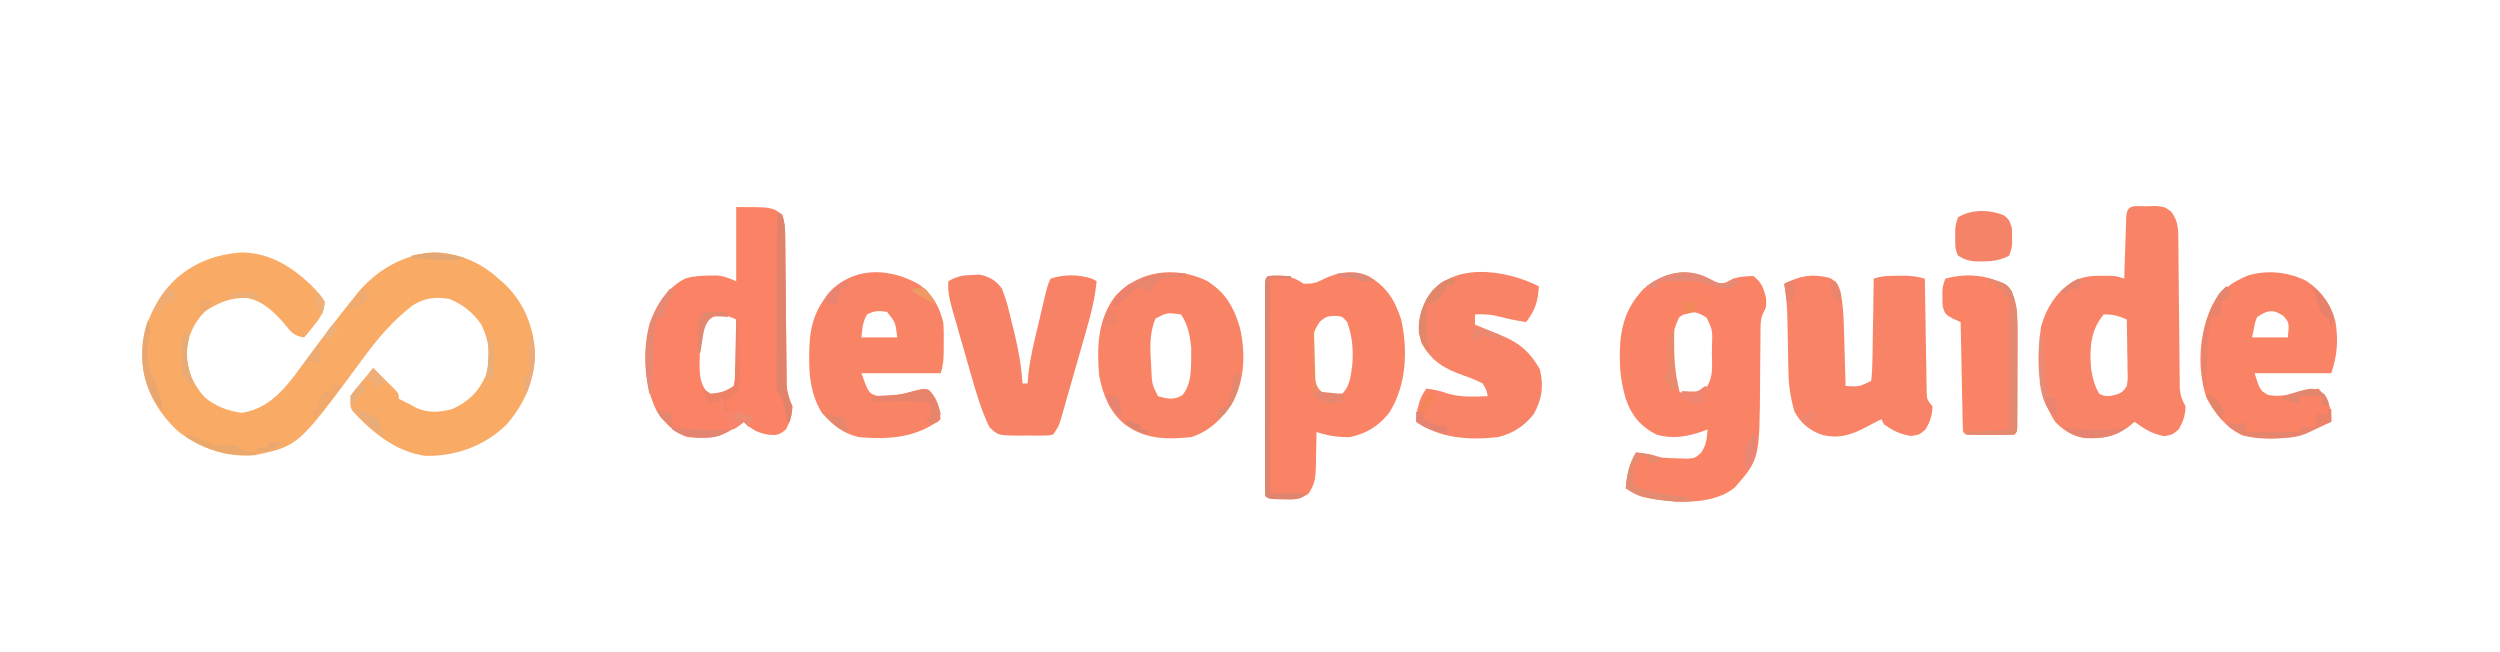 <?xml version="1.0" encoding="UTF-8"?>
<svg version="1.1" xmlns="http://www.w3.org/2000/svg" width="978" height="255">
<path d="M0 0 C10.768 0.225 19.001 5.345 26.691 12.531 C30.85 16.871 30.85 16.871 32.25 19.25 C32.13 23.472 30.311 25.867 27.688 29.062 C27.047 29.853 26.406 30.643 25.746 31.457 C25.252 32.049 24.759 32.64 24.25 33.25 C20.572 32.699 19.302 31.465 17.062 28.562 C12.951 23.698 8.371 19.087 1.922 17.777 C-4.362 17.532 -9.152 19.618 -14.438 22.938 C-18.842 27.342 -21.351 32.849 -21.844 39.113 C-21.548 45.861 -19.214 51.883 -14.551 56.777 C-10.242 60.301 -5.656 61.982 -0.188 62.75 C12.446 60.912 18.982 50.064 26.125 40.5 C27.145 39.123 28.165 37.745 29.184 36.367 C32.121 32.402 35.135 28.502 38.188 24.625 C38.624 24.07 39.06 23.514 39.509 22.942 C40.749 21.372 41.999 19.811 43.25 18.25 C44.478 16.697 44.478 16.697 45.73 15.113 C53.431 6.362 63.196 0.969 74.75 -0.062 C84.357 0.101 93.239 3.827 100.25 10.25 C100.865 10.775 101.48 11.299 102.113 11.84 C109.505 18.567 113.555 27.734 114.469 37.617 C114.892 48.942 110.75 59.019 103.281 67.48 C94.769 75.7 83.607 79.769 71.805 79.59 C60.117 78.035 50.872 70.401 43.148 62.023 C42.25 60.25 42.25 60.25 42.348 57.871 C43.466 54.624 45.108 52.562 47.312 49.938 C48.046 49.054 48.779 48.171 49.535 47.262 C50.101 46.598 50.667 45.934 51.25 45.25 C52.917 46.917 54.583 48.583 56.25 50.25 C57.178 51.137 58.106 52.024 59.062 52.938 C61.25 55.25 61.25 55.25 61.25 57.25 C62.573 57.938 63.91 58.597 65.25 59.25 C66.281 59.807 67.312 60.364 68.375 60.938 C73.077 62.886 77.396 62.575 82.25 61.25 C88.64 58.265 92.401 54.66 95.25 48.25 C97.313 41.248 96.808 34.879 93.59 28.328 C90.614 23.712 86.295 20.369 81.25 18.25 C75.764 17.265 71.354 17.734 66.625 20.75 C58.779 26.809 52.729 33.944 46.938 41.938 C21.987 75.713 21.987 75.713 5.25 79.25 C-5.723 80.38 -16.043 76.86 -24.75 70.25 C-32.452 63.318 -38.213 53.874 -38.953 43.367 C-39.145 30.076 -35.971 21.097 -26.902 11.242 C-19.299 4.029 -10.318 0.688 0 0 Z " fill="#F9AA65" transform="translate(94.75,98.75)"/>
<path d="M0 0 C0.728 0.367 1.457 0.735 2.207 1.113 C4.204 2.127 4.204 2.127 6.688 1.188 C7.894 0.538 7.894 0.538 9.125 -0.125 C11.971 -0.928 14.089 -1.077 17.125 -1.125 C20.32 1.497 21.018 3.439 22 7.438 C22.125 10.875 22.125 10.875 21.15 12.809 C19.974 15.18 19.868 16.729 19.854 19.361 C19.844 20.243 19.833 21.125 19.823 22.034 C19.821 22.982 19.819 23.93 19.816 24.906 C19.791 26.935 19.766 28.964 19.74 30.992 C19.712 34.173 19.688 37.355 19.669 40.536 C19.456 70.43 19.456 70.43 9.914 81.422 C4.069 86.563 -5.772 87.461 -13.445 87.172 C-27.507 85.454 -27.507 85.454 -32.875 81.875 C-32.408 76.461 -31.632 72.67 -28.875 67.875 C-25.406 68.333 -22.201 68.766 -18.875 69.875 C-16.733 70.045 -14.585 70.141 -12.438 70.188 C-10.738 70.244 -10.738 70.244 -9.004 70.301 C-5.806 70.126 -5.806 70.126 -3.512 68.09 C-1.313 65.115 -1.155 62.51 -0.875 58.875 C-1.784 59.217 -1.784 59.217 -2.711 59.566 C-8.986 61.719 -14.397 62.759 -20.875 60.875 C-27.058 57.783 -30.668 53.365 -32.875 46.875 C-34.491 41.297 -35.234 36.297 -35.188 30.5 C-35.182 29.758 -35.176 29.015 -35.17 28.25 C-34.958 18.591 -32.672 10.972 -25.875 3.875 C-18.223 -2.656 -9.237 -4.603 0 0 Z M-11.875 14.875 C-16.163 23 -15.41 32.327 -13.508 40.992 C-12.959 43.088 -12.959 43.088 -10.875 44.875 C-7.41 45.337 -5.38 45.117 -2.219 43.602 C1.568 39.196 0.889 34.49 0.812 28.875 C0.84 27.782 0.868 26.689 0.896 25.562 C1.065 20.04 1.065 20.04 -1.189 15.234 C-5.207 12.455 -7.871 12.247 -11.875 14.875 Z " fill="#FA8265" transform="translate(668.875,109.125)"/>
<path d="M0 0 C1.244 -0.037 2.488 -0.075 3.77 -0.113 C7.188 0.312 7.188 0.312 9.574 2.145 C12.394 5.934 12.324 9.152 12.361 13.74 C12.368 14.387 12.374 15.035 12.381 15.702 C12.395 17.107 12.407 18.511 12.417 19.916 C12.434 22.139 12.457 24.362 12.482 26.586 C12.553 32.907 12.613 39.229 12.664 45.55 C12.696 49.418 12.737 53.286 12.785 57.154 C12.801 58.627 12.813 60.1 12.821 61.573 C12.834 63.634 12.858 65.695 12.885 67.756 C12.895 68.928 12.905 70.1 12.916 71.308 C13.181 74.243 13.798 75.78 15.188 78.312 C15.035 81.902 14.333 84.055 12.562 87.188 C10.188 89.312 10.188 89.312 6.938 89.938 C2.164 89.142 -0.947 87.124 -4.812 84.312 C-5.534 84.931 -6.256 85.55 -7 86.188 C-12.354 90.233 -17.141 90.888 -23.738 90.742 C-28.843 90.029 -32.254 88.002 -35.812 84.312 C-43.107 73.345 -43.19 59.837 -41.352 47.125 C-39.493 40.13 -35.615 34.033 -29.625 29.875 C-25.476 27.57 -22.497 27.176 -17.812 27.188 C-16.761 27.185 -15.709 27.182 -14.625 27.18 C-11.812 27.312 -11.812 27.312 -8.812 28.312 C-8.775 27.093 -8.775 27.093 -8.737 25.85 C-8.621 22.191 -8.498 18.533 -8.375 14.875 C-8.336 13.596 -8.296 12.316 -8.256 10.998 C-8.193 9.176 -8.193 9.176 -8.129 7.316 C-8.092 6.19 -8.056 5.065 -8.018 3.905 C-7.618 -1.138 -4.438 0.087 0 0 Z M-16.812 42.312 C-22.035 48.43 -22.404 55.531 -21.812 63.312 C-21.244 66.917 -20.476 70.218 -18.562 73.375 C-15.748 74.883 -13.792 74.181 -10.812 73.312 C-9.038 72.19 -9.038 72.19 -7.812 70.312 C-7.398 67.505 -7.398 67.505 -7.52 64.332 C-7.529 63.169 -7.539 62.005 -7.549 60.807 C-7.574 59.592 -7.599 58.377 -7.625 57.125 C-7.639 55.898 -7.652 54.672 -7.666 53.408 C-7.701 50.376 -7.751 47.344 -7.812 44.312 C-11.183 42.814 -13.017 42.312 -16.812 42.312 Z " fill="#F98366" transform="translate(839.812,80.688)"/>
<path d="M0 0 C14 0 14 0 18 3 C19.114 6.342 19.145 8.889 19.174 12.412 C19.18 13.058 19.187 13.703 19.194 14.369 C19.208 15.77 19.22 17.171 19.23 18.572 C19.246 20.792 19.269 23.012 19.295 25.231 C19.365 31.541 19.426 37.852 19.477 44.162 C19.509 48.024 19.55 51.885 19.597 55.746 C19.613 57.216 19.625 58.685 19.634 60.155 C19.646 62.213 19.67 64.271 19.697 66.33 C19.707 67.5 19.718 68.67 19.728 69.875 C19.999 72.992 20.778 75.15 22 78 C21.852 81.551 21.117 83.771 19.5 86.938 C16.663 89.278 16.08 89.308 12.562 89.062 C8.466 88.373 5.976 86.976 3 84 C2.457 84.349 1.915 84.699 1.355 85.059 C0.64 85.514 -0.075 85.969 -0.812 86.438 C-1.52 86.89 -2.228 87.342 -2.957 87.809 C-8.016 90.759 -13.318 90.433 -19 90 C-24.512 88.232 -27.761 84.648 -31 80 C-36.094 69.987 -36.777 56.436 -33.875 45.562 C-31.183 38.067 -27.144 31.728 -20 28 C-16.829 26.997 -13.88 26.836 -10.562 26.812 C-9.172 26.791 -9.172 26.791 -7.754 26.77 C-5 27 -5 27 0 29 C0 19.43 0 9.86 0 0 Z M-11.188 43.812 C-14.818 48.195 -14.218 52.97 -14.25 58.375 C-14.271 59.226 -14.291 60.077 -14.312 60.953 C-14.343 65.79 -14.186 69.089 -11 73 C-9.213 74.176 -9.213 74.176 -7 74 C-3.221 72.444 -3.221 72.444 0 70 C0.087 68.073 0.107 66.143 0.098 64.215 C0.094 63.045 0.091 61.875 0.088 60.67 C0.08 59.438 0.071 58.207 0.062 56.938 C0.058 55.702 0.053 54.466 0.049 53.193 C0.037 50.129 0.021 47.064 0 44 C-5.742 41.393 -5.742 41.393 -11.188 43.812 Z " fill="#FB8264" transform="translate(288,81)"/>
<path d="M0 0 C7.203 4.223 10.512 9.509 12.965 17.402 C15.509 29.513 14.908 42.725 8.258 53.414 C4.159 58.705 -0.711 61.685 -7.27 63.047 C-11.851 63.125 -15.93 62.493 -20.27 61.047 C-20.276 61.962 -20.276 61.962 -20.282 62.895 C-20.315 65.676 -20.386 68.454 -20.457 71.234 C-20.463 72.194 -20.469 73.154 -20.475 74.143 C-20.617 78.721 -20.789 81.336 -23.398 85.199 C-26.899 87.452 -28.89 87.599 -33.02 87.422 C-34.169 87.388 -35.319 87.355 -36.504 87.32 C-39.27 87.047 -39.27 87.047 -40.27 86.047 C-40.37 83.405 -40.406 80.789 -40.399 78.146 C-40.401 77.319 -40.402 76.491 -40.404 75.639 C-40.409 72.889 -40.406 70.14 -40.402 67.391 C-40.403 65.489 -40.404 63.587 -40.405 61.685 C-40.407 57.693 -40.405 53.702 -40.4 49.71 C-40.394 44.582 -40.397 39.454 -40.403 34.325 C-40.407 30.396 -40.406 26.467 -40.403 22.538 C-40.403 20.647 -40.404 18.755 -40.406 16.864 C-40.408 14.225 -40.405 11.586 -40.399 8.947 C-40.401 8.158 -40.403 7.368 -40.405 6.554 C-40.384 1.161 -40.384 1.161 -39.27 0.047 C-33.67 -0.555 -29.984 -0.186 -25.27 3.047 C-21.351 3.047 -20.397 2.775 -17.145 1.047 C-11.457 -1.559 -5.913 -2.483 0 0 Z M-18.934 17.883 C-22.351 22.512 -21.967 26.504 -21.832 32.109 C-21.843 33.103 -21.854 34.096 -21.865 35.119 C-21.86 40.764 -21.86 40.764 -19.426 45.703 C-16.497 47.529 -14.657 47.551 -11.27 47.047 C-7.287 43.896 -6.929 39.855 -6.27 35.047 C-5.819 29.002 -6.135 23.739 -8.27 18.047 C-10.139 15.784 -10.139 15.784 -13.082 15.609 C-16.362 15.816 -16.362 15.816 -18.934 17.883 Z " fill="#FA8265" transform="translate(535.27,107.953)"/>
<path d="M0 0 C2.588 1.522 3.181 2.418 4.125 5.25 C5.005 9.725 5.31 14.061 5.441 18.617 C5.462 19.297 5.483 19.976 5.504 20.677 C5.569 22.826 5.628 24.975 5.688 27.125 C5.731 28.591 5.774 30.057 5.818 31.523 C5.925 35.099 6.026 38.674 6.125 42.25 C11.447 42.546 11.447 42.546 16.125 40.25 C16.463 37.206 16.614 34.355 16.637 31.305 C16.655 30.42 16.673 29.535 16.691 28.623 C16.745 25.79 16.779 22.958 16.812 20.125 C16.846 18.207 16.88 16.289 16.916 14.371 C17.001 9.664 17.068 4.957 17.125 0.25 C20.47 -0.865 23.043 -0.883 26.562 -0.875 C27.696 -0.878 28.829 -0.88 29.996 -0.883 C32.603 -0.772 34.638 -0.428 37.125 0.25 C37.137 1.123 37.137 1.123 37.15 2.014 C37.235 8.065 37.335 14.115 37.442 20.166 C37.481 22.425 37.516 24.684 37.547 26.943 C37.592 30.188 37.65 33.432 37.711 36.676 C37.722 37.688 37.734 38.701 37.746 39.744 C37.766 40.685 37.786 41.626 37.806 42.595 C37.819 43.423 37.833 44.252 37.847 45.105 C38.002 47.546 38.002 47.546 40.125 50.25 C39.97 53.818 39.26 56.011 37.5 59.125 C35.125 61.25 35.125 61.25 31.812 61.812 C27.28 61.121 24.902 59.818 21.125 57.25 C20.795 56.59 20.465 55.93 20.125 55.25 C18.141 56.231 16.173 57.224 14.23 58.285 C8.275 61.475 3.282 63.059 -3.438 61.25 C-8.196 59.456 -11.451 56.741 -13.875 52.25 C-15.471 46.743 -16.185 41.774 -16.254 36.059 C-16.271 35.31 -16.288 34.561 -16.305 33.789 C-16.358 31.422 -16.399 29.055 -16.438 26.688 C-16.482 24.317 -16.529 21.946 -16.58 19.575 C-16.612 18.108 -16.639 16.641 -16.661 15.174 C-16.749 10.774 -17.174 6.584 -17.875 2.25 C-11.655 -0.86 -6.922 -1.806 0 0 Z " fill="#F88366" transform="translate(715.875,108.75)"/>
<path d="M0 0 C7.387 4.383 10.793 10.205 13.219 18.316 C15.599 28.185 15.18 39.502 10.094 48.441 C6.183 54.227 0.986 59.254 -5.781 61.316 C-15.265 62.284 -23.856 62.245 -31.781 56.316 C-37.776 51.416 -40.287 44.771 -41.781 37.316 C-42.753 26.19 -42.407 14.986 -35.23 5.848 C-26.012 -3.892 -12.036 -5.608 0 0 Z M-19.719 14.879 C-22.245 20.675 -21.864 26.836 -21.469 33.004 C-21.433 33.75 -21.398 34.495 -21.361 35.264 C-21.108 40.629 -21.108 40.629 -18.781 45.316 C-15.077 46.345 -12.873 46.891 -9.406 45.066 C-5.108 40.438 -5.883 32.273 -5.781 26.316 C-6.291 21.359 -7.002 17.486 -9.781 13.316 C-15.162 12.572 -15.162 12.572 -19.719 14.879 Z " fill="#F98365" transform="translate(471.781,109.684)"/>
<path d="M0 0 C5.39 3.773 7.84 8.463 9.539 14.777 C9.788 17.68 9.774 20.554 9.727 23.465 C9.726 24.223 9.725 24.982 9.725 25.764 C9.699 29.016 9.574 31.673 8.539 34.777 C-1.691 34.777 -11.921 34.777 -22.461 34.777 C-19.616 42.768 -19.616 42.768 -15.336 43.902 C-9.818 43.724 -4.573 42.725 0.707 41.117 C2.539 40.777 2.539 40.777 4.664 42.215 C7.182 45.657 7.705 48.607 8.539 52.777 C-1.002 60.059 -11.834 60.822 -23.461 59.777 C-29.782 58.366 -33.722 55.038 -37.953 50.266 C-42.15 43.339 -42.99 36.31 -42.898 28.34 C-42.89 27.414 -42.882 26.488 -42.873 25.534 C-42.63 15.722 -40.305 8.657 -33.426 1.473 C-23.573 -7.029 -10.877 -6.098 0 0 Z M-20.273 11.84 C-22.018 14.687 -22.151 17.496 -22.461 20.777 C-17.841 20.777 -13.221 20.777 -8.461 20.777 C-9.149 14.886 -9.149 14.886 -12.461 10.777 C-15.584 10.322 -17.518 10.225 -20.273 11.84 Z " fill="#F98365" transform="translate(359.461,111.223)"/>
<path d="M0 0 C6.036 3.707 9.922 9.101 11.828 15.891 C13.098 23.266 12.622 29.294 10.258 36.387 C0.358 36.387 -9.542 36.387 -19.742 36.387 C-17.626 43.109 -17.626 43.109 -14.465 44.875 C-11.111 45.505 -8.535 45.177 -5.18 44.574 C-4.065 44.382 -2.95 44.19 -1.801 43.992 C0.578 43.521 2.916 43.011 5.258 42.387 C9.154 47.163 10.393 49.191 10.258 55.387 C8.532 56.206 6.802 57.017 5.07 57.824 C3.626 58.503 3.626 58.503 2.152 59.195 C-5.664 62.412 -16.092 62.731 -24.32 60.773 C-30.905 57.831 -35.289 52.1 -38.617 45.887 C-42.335 34.203 -41.511 21.039 -36.43 10.012 C-33.103 3.84 -28.709 0.823 -22.328 -1.848 C-14.802 -4.076 -7.087 -3.247 0 0 Z M-18.742 14.387 C-19.532 16.341 -19.532 16.341 -19.93 18.512 C-20.198 19.79 -20.466 21.069 -20.742 22.387 C-16.122 22.387 -11.502 22.387 -6.742 22.387 C-6.163 16.716 -6.163 16.716 -8.43 14.012 C-12.431 11.2 -14.783 11.747 -18.742 14.387 Z " fill="#FA8265" transform="translate(901.742,109.613)"/>
<path d="M0 0 C-0.413 5.993 -1.319 9.25 -5 14 C-8.399 13.49 -11.686 12.836 -15 11.938 C-18.397 11.055 -21.476 10.824 -25 11 C-25 12.32 -25 13.64 -25 15 C-24.486 15.206 -23.972 15.411 -23.443 15.623 C-21.078 16.583 -18.727 17.572 -16.375 18.562 C-15.163 19.047 -15.163 19.047 -13.926 19.541 C-7.246 22.392 -3.191 26.115 0.375 32.438 C1.992 39.068 1.267 44.03 -2 50 C-5.781 54.782 -10.126 57.538 -16 59 C-27.097 60.253 -38.599 59.58 -48 53 C-47.56 47.804 -47.117 44.337 -44 40 C-40.95 40.436 -38.24 40.903 -35.375 42.062 C-30.286 43.476 -25.249 43.153 -20 43 C-20.472 40.542 -20.472 40.542 -22 38 C-24.486 36.75 -26.701 35.811 -29.312 34.938 C-36.853 32.326 -42.061 29.315 -46 22 C-47.575 15.596 -46.814 10.948 -44 5 C-34.762 -9.836 -13.559 -6.78 0 0 Z " fill="#F88366" transform="translate(602,112)"/>
<path d="M0 0 C0.915 -0.04 1.83 -0.08 2.773 -0.121 C6.821 0.672 9.251 2.132 11.625 5.438 C13.344 9.732 14.392 14.126 15.438 18.625 C15.736 19.806 16.034 20.988 16.342 22.205 C17.993 28.934 19.191 35.519 19.625 42.438 C20.285 42.438 20.945 42.438 21.625 42.438 C21.764 40.688 21.764 40.688 21.906 38.902 C22.617 32.51 24.147 26.297 25.636 20.051 C26.129 17.981 26.614 15.91 27.098 13.838 C29.476 3.735 29.476 3.735 30.625 1.438 C35.858 -0.307 41.505 -0.241 46.75 1.438 C47.678 1.933 47.678 1.933 48.625 2.438 C47.998 9.157 46.404 15.357 44.535 21.832 C44.078 23.436 44.078 23.436 43.612 25.072 C42.97 27.319 42.326 29.566 41.678 31.811 C40.686 35.254 39.707 38.7 38.729 42.146 C38.102 44.334 37.475 46.52 36.848 48.707 C36.408 50.254 36.408 50.254 35.96 51.832 C35.684 52.787 35.407 53.742 35.121 54.726 C34.88 55.566 34.639 56.405 34.39 57.27 C33.625 59.438 33.625 59.438 31.625 62.438 C29.641 62.826 29.641 62.826 27.23 62.836 C26.357 62.84 25.484 62.844 24.584 62.848 C23.669 62.836 22.755 62.824 21.812 62.812 C20.458 62.83 20.458 62.83 19.076 62.848 C10.014 62.808 10.014 62.808 6.625 59.438 C3.572 53.047 1.54 46.245 -0.391 39.449 C-0.651 38.543 -0.912 37.637 -1.181 36.703 C-1.724 34.807 -2.265 32.911 -2.804 31.013 C-3.629 28.112 -4.466 25.215 -5.305 22.318 C-5.834 20.466 -6.363 18.614 -6.891 16.762 C-7.141 15.9 -7.39 15.039 -7.648 14.151 C-8.771 10.16 -9.715 6.63 -9.375 2.438 C-6.185 0.573 -3.682 0.088 0 0 Z " fill="#F88266" transform="translate(380.375,107.562)"/>
<path d="M0 0 C3.436 2.512 4.243 5.984 5 10 C5.271 13.718 5.257 17.422 5.23 21.148 C5.23 22.728 5.23 22.728 5.229 24.34 C5.226 26.553 5.218 28.767 5.206 30.981 C5.187 34.385 5.185 37.788 5.186 41.191 C5.181 43.344 5.175 45.496 5.168 47.648 C5.167 48.671 5.166 49.694 5.165 50.748 C5.158 51.686 5.152 52.625 5.145 53.591 C5.14 54.835 5.14 54.835 5.134 56.105 C5 58 5 58 4 59 C2.597 59.099 1.188 59.131 -0.219 59.133 C-1.493 59.135 -1.493 59.135 -2.793 59.137 C-4.133 59.131 -4.133 59.131 -5.5 59.125 C-6.393 59.129 -7.287 59.133 -8.207 59.137 C-9.057 59.135 -9.906 59.134 -10.781 59.133 C-11.566 59.132 -12.35 59.131 -13.158 59.129 C-15 59 -15 59 -16 58 C-16.122 56.65 -16.178 55.294 -16.205 53.939 C-16.235 52.648 -16.235 52.648 -16.266 51.331 C-16.282 50.395 -16.299 49.46 -16.316 48.496 C-16.337 47.543 -16.358 46.59 -16.379 45.608 C-16.445 42.551 -16.504 39.494 -16.562 36.438 C-16.606 34.37 -16.649 32.303 -16.693 30.236 C-16.801 25.158 -16.902 20.079 -17 15 C-18.454 14.35 -18.454 14.35 -19.938 13.688 C-23 12 -23 12 -24 9 C-24.133 7.062 -24.133 7.062 -24.125 5 C-24.128 4.319 -24.13 3.639 -24.133 2.938 C-24 1 -24 1 -23 -2 C-14.939 -4.15 -7.481 -3.544 0 0 Z " fill="#FA8265" transform="translate(784,111)"/>
<path d="M0 0 C1.938 1.688 1.938 1.688 2.938 4.688 C3.07 6.625 3.07 6.625 3.062 8.688 C3.066 9.708 3.066 9.708 3.07 10.75 C2.938 12.688 2.938 12.688 1.938 15.688 C-1.612 17.566 -4.645 17.96 -8.625 17.938 C-9.554 17.943 -10.484 17.948 -11.441 17.953 C-14.153 17.678 -15.782 17.156 -18.062 15.688 C-19.299 13.214 -19.196 11.508 -19.188 8.75 C-19.19 7.875 -19.193 6.999 -19.195 6.098 C-19.062 3.688 -19.062 3.688 -18.062 0.688 C-12.795 -2.541 -5.537 -2.373 0 0 Z " fill="#F58368" transform="translate(784.062,84.312)"/>
<path d="M0 0 C1.236 0.017 1.236 0.017 2.496 0.035 C3.322 0.044 4.149 0.053 5 0.062 C5.638 0.074 6.276 0.086 6.934 0.098 C6.934 0.428 6.934 0.758 6.934 1.098 C4.294 1.098 1.654 1.098 -1.066 1.098 C-1.066 28.818 -1.066 56.538 -1.066 85.098 C3.554 85.098 8.174 85.098 12.934 85.098 C10.934 87.098 10.934 87.098 7.93 87.328 C6.755 87.314 5.581 87.3 4.371 87.285 C3.194 87.279 2.017 87.272 0.805 87.266 C-2.066 87.098 -2.066 87.098 -3.066 86.098 C-3.167 83.456 -3.203 80.84 -3.196 78.197 C-3.198 77.37 -3.199 76.542 -3.201 75.689 C-3.206 72.94 -3.203 70.191 -3.199 67.441 C-3.2 65.54 -3.201 63.638 -3.202 61.736 C-3.204 57.744 -3.201 53.753 -3.197 49.761 C-3.191 44.633 -3.194 39.504 -3.2 34.376 C-3.204 30.447 -3.203 26.518 -3.2 22.589 C-3.2 20.698 -3.2 18.806 -3.203 16.914 C-3.205 14.276 -3.201 11.637 -3.196 8.998 C-3.198 8.208 -3.2 7.419 -3.202 6.605 C-3.176 0.15 -3.176 0.15 0 0 Z " fill="#DF846E" transform="translate(498.066,107.902)"/>
<path d="M0 0 C0.99 0.495 0.99 0.495 2 1 C3.114 4.342 3.145 6.889 3.174 10.412 C3.184 11.38 3.184 11.38 3.194 12.369 C3.208 13.77 3.22 15.171 3.23 16.572 C3.246 18.792 3.269 21.012 3.295 23.231 C3.365 29.541 3.426 35.852 3.477 42.162 C3.509 46.024 3.55 49.885 3.597 53.746 C3.613 55.216 3.625 56.685 3.634 58.155 C3.646 60.213 3.67 62.271 3.697 64.33 C3.707 65.5 3.718 66.67 3.728 67.875 C3.999 70.992 4.805 73.141 6 76 C5.625 79.312 5.625 79.312 5 82 C4.67 82 4.34 82 4 82 C3.879 81.385 3.758 80.77 3.633 80.137 C3.465 79.328 3.298 78.52 3.125 77.688 C2.963 76.887 2.8 76.086 2.633 75.262 C2.055 72.747 2.055 72.747 0 70 C-0.241 66.982 -0.241 66.982 -0.227 63.234 C-0.227 62.55 -0.228 61.867 -0.228 61.163 C-0.227 58.907 -0.211 56.651 -0.195 54.395 C-0.192 52.829 -0.189 51.264 -0.187 49.699 C-0.179 45.581 -0.159 41.463 -0.137 37.345 C-0.117 33.142 -0.108 28.939 -0.098 24.736 C-0.076 16.491 -0.042 8.245 0 0 Z " fill="#E1836B" transform="translate(304,83)"/>
<path d="M0 0 C6.933 2.003 6.933 2.003 9 5 C11.218 11.08 11.276 16.72 11.23 23.148 C11.23 24.728 11.23 24.728 11.229 26.34 C11.226 28.553 11.218 30.767 11.206 32.981 C11.187 36.385 11.185 39.788 11.186 43.191 C11.181 45.344 11.175 47.496 11.168 49.648 C11.167 50.671 11.166 51.694 11.165 52.748 C11.158 53.686 11.152 54.625 11.145 55.591 C11.14 56.835 11.14 56.835 11.134 58.105 C11 60 11 60 10 61 C8.584 61.087 7.164 61.107 5.746 61.098 C4.892 61.094 4.038 61.091 3.158 61.088 C2.26 61.08 1.363 61.071 0.438 61.062 C-0.464 61.058 -1.366 61.053 -2.295 61.049 C-4.53 61.037 -6.765 61.021 -9 61 C-9 60.67 -9 60.34 -9 60 C-0.585 59.505 -0.585 59.505 8 59 C8 41.84 8 24.68 8 7 C7.34 7 6.68 7 6 7 C6 6.01 6 5.02 6 4 C5.01 4 4.02 4 3 4 C3 3.34 3 2.68 3 2 C2.01 2 1.02 2 0 2 C0 1.34 0 0.68 0 0 Z " fill="#E2896F" transform="translate(778,109)"/>
<path d="M0 0 C0.33 0 0.66 0 1 0 C1.145 4.395 1.234 8.79 1.312 13.188 C1.375 15.056 1.375 15.056 1.439 16.963 C1.561 26.067 1.561 26.067 -0.142 28.898 C-1.531 30.219 -1.531 30.219 -4 32 C-3.955 34.275 -3.955 34.275 -3 36 C-1.35 36 0.3 36 2 36 C2 36.33 2 36.66 2 37 C3.65 37.33 5.3 37.66 7 38 C6.34 39.32 5.68 40.64 5 42 C4.34 41.34 3.68 40.68 3 40 C2.381 40.495 1.762 40.99 1.125 41.5 C-1 43 -1 43 -3 43 C-3 42.01 -3 41.02 -3 40 C-4.32 39.67 -5.64 39.34 -7 39 C-7 36.69 -7 34.38 -7 32 C-8.98 32.495 -8.98 32.495 -11 33 C-11.66 31.02 -12.32 29.04 -13 27 C-11.515 27.99 -11.515 27.99 -10 29 C-6.169 28.681 -4.233 28.155 -1 26 C-0.489 23.29 -0.489 23.29 -0.488 20.117 C-0.453 18.951 -0.417 17.784 -0.381 16.582 C-0.347 14.747 -0.347 14.747 -0.312 12.875 C-0.278 11.644 -0.244 10.413 -0.209 9.145 C-0.126 6.096 -0.057 3.049 0 0 Z " fill="#ED8267" transform="translate(288,125)"/>
<path d="M0 0 C2.844 2.55 4.028 5.922 4.812 9.625 C4.482 10.615 4.152 11.605 3.812 12.625 C2.822 12.955 1.833 13.285 0.812 13.625 C0.152 12.635 -0.507 11.645 -1.188 10.625 C-0.527 10.625 0.133 10.625 0.812 10.625 C0.812 8.975 0.812 7.325 0.812 5.625 C-2.112 4.783 -4.695 4.507 -7.734 4.527 C-8.579 4.531 -9.423 4.534 -10.293 4.537 C-11.166 4.545 -12.038 4.554 -12.938 4.562 C-13.826 4.567 -14.714 4.572 -15.629 4.576 C-17.815 4.588 -20.001 4.604 -22.188 4.625 C-22.188 3.965 -22.188 3.305 -22.188 2.625 C-21.246 2.576 -20.305 2.527 -19.336 2.477 C-17.468 2.364 -17.468 2.364 -15.562 2.25 C-14.333 2.18 -13.103 2.111 -11.836 2.039 C-7.855 1.587 -3.888 -0.666 0 0 Z " fill="#E7846B" transform="translate(363.188,152.375)"/>
<path d="M0 0 C0.66 0.33 1.32 0.66 2 1 C1.288 1.804 1.288 1.804 0.562 2.625 C-1.282 5.428 -1.625 7.696 -2 11 C-2.99 11 -3.98 11 -5 11 C-5.831 14.682 -6.181 18.187 -6.316 21.957 C-6.358 23.069 -6.4 24.181 -6.443 25.326 C-6.502 27.052 -6.502 27.052 -6.562 28.812 C-6.606 29.982 -6.649 31.152 -6.693 32.357 C-6.799 35.238 -6.901 38.119 -7 41 C-7.33 41 -7.66 41 -8 41 C-10.491 28.065 -10.171 15.096 -2.812 3.875 C-1.888 2.574 -0.955 1.279 0 0 Z " fill="#E68974" transform="translate(262,113)"/>
<path d="M0 0 C0.66 0.99 1.32 1.98 2 3 C0.02 3.99 0.02 3.99 -2 5 C-2 6.98 -2 8.96 -2 11 C-3.32 11.33 -4.64 11.66 -6 12 C-6.766 15.461 -7.171 18.761 -7.316 22.301 C-7.358 23.277 -7.4 24.254 -7.443 25.26 C-7.483 26.267 -7.522 27.275 -7.562 28.312 C-7.606 29.339 -7.649 30.366 -7.693 31.424 C-7.799 33.949 -7.901 36.474 -8 39 C-8.33 39 -8.66 39 -9 39 C-10.229 25.616 -10.332 14.858 -3 3 C-1.34 1.215 -1.34 1.215 0 0 Z " fill="#E9836B" transform="translate(871,112)"/>
<path d="M0 0 C6.625 0.75 6.625 0.75 10 3 C8.35 3.33 6.7 3.66 5 4 C5 3.34 5 2.68 5 2 C3.68 1.67 2.36 1.34 1 1 C1 1.99 1 2.98 1 4 C0.34 4 -0.32 4 -1 4 C-1 6.97 -1 9.94 -1 13 C3.627 15.167 8.311 15.851 13.312 16.625 C14.148 16.759 14.984 16.893 15.846 17.031 C17.896 17.359 19.948 17.68 22 18 C22 18.33 22 18.66 22 19 C13.429 19.443 3.283 18.855 -4 14 C-3.533 8.586 -2.757 4.795 0 0 Z " fill="#E38A71" transform="translate(640,177)"/>
<path d="M0 0 C0.598 0.186 1.196 0.371 1.812 0.562 C4.164 1.221 4.164 1.221 7 0 C7.33 1.32 7.66 2.64 8 4 C14.93 4 21.86 4 29 4 C29 3.34 29 2.68 29 2 C30.98 2 32.96 2 35 2 C29.962 7.038 21.586 6.367 14.88 6.379 C9.201 6.24 5.634 5.215 1 2 C0.67 1.34 0.34 0.68 0 0 Z " fill="#E6846D" transform="translate(871,165)"/>
<path d="M0 0 C1.769 0.014 1.769 0.014 3.574 0.027 C4.478 0.039 5.381 0.051 6.312 0.062 C6.312 0.393 6.312 0.723 6.312 1.062 C5.614 1.111 4.915 1.16 4.195 1.211 C3.285 1.286 2.375 1.36 1.438 1.438 C0.533 1.507 -0.372 1.577 -1.305 1.648 C-3.867 1.858 -3.867 1.858 -5.688 4.062 C-6.678 5.548 -6.678 5.548 -7.688 7.062 C-8.348 7.062 -9.008 7.062 -9.688 7.062 C-9.688 6.402 -9.688 5.742 -9.688 5.062 C-14.847 6.985 -17.943 8.864 -21.688 13.062 C-21.688 10.062 -21.688 10.062 -19.625 7.625 C-13.562 2.336 -8.102 -0.08 0 0 Z " fill="#E8856F" transform="translate(457.688,106.938)"/>
<path d="M0 0 C1.482 0.756 2.962 1.515 4.441 2.277 C7.952 3.555 10.179 2.458 13.523 1.035 C13.523 1.695 13.523 2.355 13.523 3.035 C10.95 4.718 9.7 5.05 6.586 4.785 C3.523 4.035 3.523 4.035 1.352 2.996 C-2.377 1.729 -5.904 1.82 -9.789 1.91 C-10.9 1.924 -10.9 1.924 -12.033 1.938 C-13.848 1.961 -15.662 1.997 -17.477 2.035 C-17.807 3.025 -18.137 4.015 -18.477 5.035 C-19.797 4.705 -21.117 4.375 -22.477 4.035 C-15.543 -0.742 -8.289 -3.229 0 0 Z " fill="#E48A77" transform="translate(666.477,107.965)"/>
<path d="M0 0 C0 0.66 0 1.32 0 2 C-0.99 2.33 -1.98 2.66 -3 3 C-3.639 3.99 -4.279 4.98 -4.938 6 C-7 9 -7 9 -9.129 9.688 C-9.746 9.791 -10.364 9.894 -11 10 C-11.054 12.229 -11.093 14.458 -11.125 16.688 C-11.16 18.55 -11.16 18.55 -11.195 20.449 C-11.01 23.812 -10.458 25.999 -9 29 C-12.094 26.605 -12.959 25.16 -13.938 21.312 C-14.412 15.093 -12.393 9.437 -8.562 4.562 C-5.836 1.836 -3.927 0 0 0 Z " fill="#E08769" transform="translate(569,109)"/>
<path d="M0 0 C0.695 2.161 1.107 3.576 0.543 5.805 C-1.167 12.717 -0.457 18.854 3 25 C4.124 28.635 5.074 32.31 6 36 C3.486 33.752 2.199 31.653 0.875 28.562 C0.542 27.801 0.21 27.039 -0.133 26.254 C-3.317 17.978 -3.079 8.276 0 0 Z " fill="#EAA66F" transform="translate(58,125)"/>
<path d="M0 0 C0.33 0 0.66 0 1 0 C1.33 1.65 1.66 3.3 2 5 C3.98 5 5.96 5 8 5 C8 5.33 8 5.66 8 6 C9.65 6.33 11.3 6.66 13 7 C12.34 8.32 11.68 9.64 11 11 C10.34 10.34 9.68 9.68 9 9 C8.381 9.495 7.763 9.99 7.125 10.5 C5 12 5 12 3 12 C3 11.01 3 10.02 3 9 C1.68 8.67 0.36 8.34 -1 8 C-1.125 2.25 -1.125 2.25 0 0 Z " fill="#F8846C" transform="translate(282,156)"/>
<path d="M0 0 C0.33 0 0.66 0 1 0 C1.015 0.681 1.029 1.362 1.044 2.064 C1.119 5.147 1.215 8.23 1.312 11.312 C1.335 12.384 1.358 13.456 1.381 14.561 C1.416 15.589 1.452 16.617 1.488 17.676 C1.514 18.624 1.541 19.572 1.568 20.548 C2.067 23.379 2.718 24.304 5 26 C7.054 26.361 7.054 26.361 9.188 26.188 C10.446 26.126 11.704 26.064 13 26 C12.67 26.99 12.34 27.98 12 29 C9.938 29.75 9.938 29.75 7 30 C3.535 28.02 3.535 28.02 0 26 C0 17.42 0 8.84 0 0 Z " fill="#F28A5F" transform="translate(513,128)"/>
<path d="M0 0 C3.793 1.002 6.715 1.81 10 4 C12.187 4.167 12.187 4.167 14.5 4 C18.147 3.806 18.782 3.855 22 6 C23.655 6.385 25.322 6.728 27 7 C27 7.33 27 7.66 27 8 C16.991 8.492 8.45 6.445 0 1 C0 0.67 0 0.34 0 0 Z " fill="#EAA86D" transform="translate(73,170)"/>
<path d="M0 0 C0.33 0 0.66 0 1 0 C1.061 1.241 1.121 2.483 1.184 3.762 C1.268 5.404 1.353 7.046 1.438 8.688 C1.477 9.504 1.516 10.321 1.557 11.162 C1.774 17.163 1.774 17.163 3 23 C3.99 23.66 4.98 24.32 6 25 C6.701 27.663 6.777 30.24 7 33 C2.202 29.36 0.903 24.734 0 19 C-0.34 12.67 -0.176 6.333 0 0 Z " fill="#E78C77" transform="translate(798,131)"/>
<path d="M0 0 C0.33 0.66 0.66 1.32 1 2 C1.99 2.33 2.98 2.66 4 3 C-1.445 9.435 -1.445 9.435 -7 16 C-7.33 14.68 -7.66 13.36 -8 12 C-7.34 12 -6.68 12 -6 12 C-5.876 11.402 -5.753 10.804 -5.625 10.188 C-5 8 -5 8 -3 5 C-2.01 5 -1.02 5 0 5 C0 3.35 0 1.7 0 0 Z " fill="#F0A86C" transform="translate(130,148)"/>
<path d="M0 0 C0.907 0.165 1.815 0.33 2.75 0.5 C9.769 1.503 17.08 1.597 24 0 C19.711 3.402 16.568 4.169 11.125 4.25 C9.582 4.289 9.582 4.289 8.008 4.328 C4.612 3.958 2.739 3.001 0 1 C0 0.67 0 0.34 0 0 Z " fill="#E78371" transform="translate(808,167)"/>
<path d="M0 0 C0.33 0 0.66 0 1 0 C0.977 0.895 0.954 1.789 0.93 2.711 C0.82 10.089 1.153 16.844 3 24 C1.68 23.67 0.36 23.34 -1 23 C-1 22.34 -1 21.68 -1 21 C-1.66 20.67 -2.32 20.34 -3 20 C-2.505 18.515 -2.505 18.515 -2 17 C-1.742 13.787 -1.558 10.58 -1.395 7.361 C-1.101 2.202 -1.101 2.202 0 0 Z " fill="#EB896B" transform="translate(654,129)"/>
<path d="M0 0 C3.736 7.472 2.215 14.464 -0.344 22.164 C-0.56 22.77 -0.777 23.376 -1 24 C-1.33 24 -1.66 24 -2 24 C-2 21.69 -2 19.38 -2 17 C-1.34 17 -0.68 17 0 17 C0 11.39 0 5.78 0 0 Z " fill="#ECAB78" transform="translate(207,130)"/>
<path d="M0 0 C1.031 0.165 2.062 0.33 3.125 0.5 C9.389 1.303 15.698 1.08 22 1 C18.856 4.144 15.948 4.179 11.688 4.25 C7.063 4.225 3.958 3.567 0 1 C0 0.67 0 0.34 0 0 Z " fill="#E38571" transform="translate(263,167)"/>
<path d="M0 0 C1 3 1 3 0.375 6.438 C-0.497 12.199 1.38 17.509 3 23 C-1.106 19.292 -1.88 17.263 -2.168 11.836 C-2.174 10.694 -2.181 9.552 -2.188 8.375 C-2.202 7.228 -2.216 6.08 -2.23 4.898 C-2 2 -2 2 0 0 Z " fill="#E9AB74" transform="translate(73,129)"/>
<path d="M0 0 C1.688 2.812 1.688 2.812 1.688 4.812 C0.698 4.482 -0.292 4.152 -1.312 3.812 C-1.312 2.822 -1.312 1.833 -1.312 0.812 C-3.953 0.812 -6.593 0.812 -9.312 0.812 C-9.643 1.802 -9.973 2.792 -10.312 3.812 C-12.293 3.152 -14.273 2.493 -16.312 1.812 C-16.312 1.482 -16.312 1.153 -16.312 0.812 C-4.397 -2.904 -4.397 -2.904 0 0 Z " fill="#E4866E" transform="translate(909.312,154.188)"/>
<path d="M0 0 C2.97 0 5.94 0 9 0 C9.33 0.66 9.66 1.32 10 2 C8.608 1.907 8.608 1.907 7.188 1.812 C4.102 1.711 4.102 1.711 2.375 3.156 C0.549 5.605 0.272 7.682 -0.188 10.688 C-0.346 11.681 -0.505 12.675 -0.668 13.699 C-0.778 14.458 -0.887 15.218 -1 16 C-1.33 16 -1.66 16 -2 16 C-2.054 14.084 -2.093 12.167 -2.125 10.25 C-2.148 9.183 -2.171 8.115 -2.195 7.016 C-2 4 -2 4 0 0 Z " fill="#E5876F" transform="translate(275,122)"/>
<path d="M0 0 C0.66 0.33 1.32 0.66 2 1 C0.515 2.485 0.515 2.485 -1 4 C-0.01 4.66 0.98 5.32 2 6 C-1.891 7.019 -3.606 7.168 -7.375 5.562 C-8.241 5.047 -9.107 4.531 -10 4 C-9.67 3.34 -9.34 2.68 -9 2 C-7.608 2.062 -7.608 2.062 -6.188 2.125 C-2.842 2.271 -2.842 2.271 0 0 Z " fill="#F0866F" transform="translate(667,151)"/>
<path d="M0 0 C4.58 3.054 7.415 6.73 9 12 C8.602 14.25 8.602 14.25 8 16 C7.67 15.01 7.34 14.02 7 13 C6.526 12.567 6.051 12.134 5.562 11.688 C3.427 9.382 2.913 6.982 2 4 C1.362 2.653 0.707 1.313 0 0 Z " fill="#E6826C" transform="translate(904,112)"/>
<path d="M0 0 C0.33 0 0.66 0 1 0 C0.653 6.47 -0.881 10.928 -5 16 C-5.99 16.66 -6.98 17.32 -8 18 C-7.688 16.062 -7.688 16.062 -7 14 C-6.01 13.67 -5.02 13.34 -4 13 C-3.003 10.24 -3.003 10.24 -2.375 7 C-1.076 1.076 -1.076 1.076 0 0 Z " fill="#E1886E" transform="translate(484,146)"/>
<path d="M0 0 C1.333 0.667 2.667 1.333 4 2 C5.052 2.454 6.104 2.908 7.188 3.375 C10 5 10 5 10.75 7 C10.874 7.99 10.874 7.99 11 9 C11.99 10.485 11.99 10.485 13 12 C7.279 9.669 3.681 4.771 0 0 Z " fill="#E9AC79" transform="translate(138,159)"/>
<path d="M0 0 C3 3.625 3 3.625 3 7 C1.68 7 0.36 7 -1 7 C-1.33 8.32 -1.66 9.64 -2 11 C-2.955 8.83 -3.144 7.437 -2.398 5.176 C-1.641 3.432 -0.824 1.714 0 0 Z " fill="#EF846A" transform="translate(434,120)"/>
<path d="M0 0 C-2.834 0.825 -5.169 1.079 -8.109 0.879 C-8.863 0.831 -9.618 0.782 -10.395 0.732 C-11.172 0.676 -11.949 0.62 -12.75 0.562 C-13.543 0.51 -14.336 0.458 -15.152 0.404 C-17.102 0.275 -19.051 0.138 -21 0 C-21 -0.33 -21 -0.66 -21 -1 C-13.555 -2.861 -7.233 -2.067 0 0 Z " fill="#E3A873" transform="translate(182,101)"/>
<path d="M0 0 C0.99 0.66 1.98 1.32 3 2 C0.995 5.008 -0.587 6.72 -4 8 C-4.99 8 -5.98 8 -7 8 C-4.69 5.36 -2.38 2.72 0 0 Z " fill="#EEAA6F" transform="translate(142,113)"/>
<path d="M0 0 C0.99 0.99 1.98 1.98 3 3 C2.34 4.32 1.68 5.64 1 7 C0.01 6.67 -0.98 6.34 -2 6 C-2 6.99 -2 7.98 -2 9 C-3.32 9.33 -4.64 9.66 -6 10 C-4.63 6.005 -2.743 3.2 0 0 Z " fill="#F0AD73" transform="translate(66,112)"/>
<path d="M0 0 C0 0.66 0 1.32 0 2 C-0.99 2.33 -1.98 2.66 -3 3 C-3.33 3.66 -3.66 4.32 -4 5 C-3.34 5.33 -2.68 5.66 -2 6 C-2.66 6 -3.32 6 -4 6 C-4.33 6.99 -4.66 7.98 -5 9 C-6.32 9 -7.64 9 -9 9 C-9 6 -9 6 -7.539 4.395 C-6.592 3.611 -6.592 3.611 -5.625 2.812 C-4.685 2.018 -4.685 2.018 -3.727 1.207 C-2 0 -2 0 0 0 Z " fill="#EA8470" transform="translate(332,110)"/>
<path d="M0 0 C0.66 0 1.32 0 2 0 C2.165 0.619 2.33 1.238 2.5 1.875 C4.902 5.278 8.002 5.226 12 6 C12 6.99 12 7.98 12 9 C10.561 8.547 9.124 8.088 7.688 7.625 C6.887 7.37 6.086 7.115 5.262 6.852 C3 6 3 6 0 4 C0 2.68 0 1.36 0 0 Z " fill="#E58272" transform="translate(554,161)"/>
<path d="M0 0 C0.33 0 0.66 0 1 0 C0.912 1.584 0.804 3.168 0.688 4.75 C0.629 5.632 0.571 6.513 0.512 7.422 C-0.064 10.323 -1.076 11.792 -3 14 C-3.564 4.419 -3.564 4.419 0 0 Z " fill="#E98776" transform="translate(686,170)"/>
<path d="M0 0 C1.65 1.65 3.3 3.3 5 5 C3.68 5.99 2.36 6.98 1 8 C0.67 7.01 0.34 6.02 0 5 C-0.99 5 -1.98 5 -3 5 C-1.125 1.125 -1.125 1.125 0 0 Z " fill="#EFAE77" transform="translate(146,144)"/>
<path d="M0 0 C2.475 0.99 2.475 0.99 5 2 C5.33 4.64 5.66 7.28 6 10 C2.464 6.827 0.414 4.833 0 0 Z " fill="#E98371" transform="translate(433,154)"/>
<path d="M0 0 C1.627 0.45 3.252 0.911 4.875 1.375 C5.78 1.63 6.685 1.885 7.617 2.148 C10 3 10 3 12 5 C8.623 4.463 5.303 3.889 2 3 C1.67 3.99 1.34 4.98 1 6 C0.34 5.34 -0.32 4.68 -1 4 C-0.625 1.875 -0.625 1.875 0 0 Z " fill="#EA8871" transform="translate(577,128)"/>
<path d="M0 0 C3.809 1.445 5.297 3.326 7 7 C6.67 7.99 6.34 8.98 6 10 C3.257 6.8 1.37 3.995 0 0 Z " fill="#E4856B" transform="translate(863,154)"/>
<path d="M0 0 C2 2 2 2 2.195 5.477 C2.182 6.86 2.158 8.242 2.125 9.625 C2.116 10.331 2.107 11.038 2.098 11.766 C2.074 13.511 2.038 15.255 2 17 C1.01 17.33 0.02 17.66 -1 18 C-0.835 17.258 -0.67 16.515 -0.5 15.75 C0.201 10.496 0.077 5.292 0 0 Z " fill="#EAAD78" transform="translate(191,131)"/>
<path d="M0 0 C1.32 0.33 2.64 0.66 4 1 C4.33 3.64 4.66 6.28 5 9 C1.746 6.166 0.479 4.314 0 0 Z " fill="#EA8470" transform="translate(800,155)"/>
<path d="M0 0 C0.699 0.072 1.397 0.144 2.117 0.219 C3.027 0.312 3.937 0.404 4.875 0.5 C5.78 0.593 6.685 0.686 7.617 0.781 C9.933 1.03 9.933 1.03 12 1 C11.67 1.99 11.34 2.98 11 4 C7.447 5.149 6.2 5.087 2.688 3.562 C1.801 3.047 0.914 2.531 0 2 C0 1.34 0 0.68 0 0 Z " fill="#E88770" transform="translate(514,153)"/>
<path d="M0 0 C6.88 1.988 6.88 1.988 9 5 C9.688 7.688 9.688 7.688 10 10 C9.34 9.67 8.68 9.34 8 9 C8 8.34 8 7.68 8 7 C7.34 7 6.68 7 6 7 C6 6.01 6 5.02 6 4 C5.01 4 4.02 4 3 4 C3 3.34 3 2.68 3 2 C2.01 2 1.02 2 0 2 C0 1.34 0 0.68 0 0 Z " fill="#E6876F" transform="translate(778,109)"/>
<path d="M0 0 C0.125 5.75 0.125 5.75 -1 8 C-1.66 8 -2.32 8 -3 8 C-3.33 5.69 -3.66 3.38 -4 1 C-2 0 -2 0 0 0 Z " fill="#EB846C" transform="translate(702,110)"/>
<path d="M0 0 C0.866 0.495 0.866 0.495 1.75 1 C4.199 2.271 4.199 2.271 8 2 C8.66 3.98 9.32 5.96 10 8 C4.989 6.568 3.055 4.016 0 0 Z " fill="#E4876F" transform="translate(322,161)"/>
<path d="M0 0 C0.33 0 0.66 0 1 0 C1 1.65 1 3.3 1 5 C-0.98 5.66 -2.96 6.32 -5 7 C-5 5.35 -5 3.7 -5 2 C-3.68 2 -2.36 2 -1 2 C-0.67 1.34 -0.34 0.68 0 0 Z " fill="#EA8368" transform="translate(911,160)"/>
<path d="M0 0 C2.31 0.66 4.62 1.32 7 2 C6.34 3.32 5.68 4.64 5 6 C4.34 5.34 3.68 4.68 3 4 C2.01 4 1.02 4 0 4 C-0.33 3.34 -0.66 2.68 -1 2 C-0.67 1.34 -0.34 0.68 0 0 Z " fill="#ED8A6F" transform="translate(288,161)"/>
<path d="M0 0 C0.99 0.33 1.98 0.66 3 1 C2.041 2.145 2.041 2.145 1.062 3.312 C-1.142 5.882 -1.142 5.882 -2 9 C-2.33 8.34 -2.66 7.68 -3 7 C-3.66 6.67 -4.32 6.34 -5 6 C-4.34 6 -3.68 6 -3 6 C-2.691 5.196 -2.381 4.391 -2.062 3.562 C-1 1 -1 1 0 0 Z " fill="#F48559" transform="translate(559,154)"/>
<path d="M0 0 C0.33 1.32 0.66 2.64 1 4 C0.01 4.66 -0.98 5.32 -2 6 C-3.192 8.05 -3.192 8.05 -4 10 C-4.812 8.375 -4.812 8.375 -5 6 C-3.532 3.754 -1.841 1.976 0 0 Z " fill="#E9AD7A" transform="translate(142,149)"/>
<path d="M0 0 C1.65 0 3.3 0 5 0 C4.67 1.32 4.34 2.64 4 4 C2.68 4.33 1.36 4.66 0 5 C-0.33 4.01 -0.66 3.02 -1 2 C-0.67 1.34 -0.34 0.68 0 0 Z " fill="#F2895B" transform="translate(659,118)"/>
<path d="M0 0 C1.98 0 3.96 0 6 0 C2.577 3.15 -0.443 3.562 -5 4 C-4.67 3.34 -4.34 2.68 -4 2 C-2.68 2 -1.36 2 0 2 C0 1.34 0 0.68 0 0 Z " fill="#EAA870" transform="translate(105,173)"/>
<path d="M0 0 C2.31 0.66 4.62 1.32 7 2 C7 2.66 7 3.32 7 4 C7.99 4 8.98 4 10 4 C10 4.66 10 5.32 10 6 C5.569 4.792 3.019 3.483 0 0 Z " fill="#E0836D" transform="translate(439,164)"/>
<path d="M0 0 C0 2.667 0 5.333 0 8 C-1.32 7.67 -2.64 7.34 -4 7 C-4 7.66 -4 8.32 -4 9 C-4.66 8.67 -5.32 8.34 -6 8 C-4.02 5.36 -2.04 2.72 0 0 Z " fill="#ECAA74" transform="translate(125,134)"/>
<path d="M0 0 C0.66 0.33 1.32 0.66 2 1 C1.07 2.152 0.131 3.297 -0.812 4.438 C-1.596 5.395 -1.596 5.395 -2.395 6.371 C-4 8 -4 8 -7 9 C-5.65 4.581 -3.739 2.657 0 0 Z " fill="#EC816E" transform="translate(442,111)"/>
<path d="M0 0 C0.99 0.33 1.98 0.66 3 1 C2.34 1 1.68 1 1 1 C0.67 1.99 0.34 2.98 0 4 C-1.32 4 -2.64 4 -4 4 C-4 4.66 -4 5.32 -4 6 C-4.99 5.67 -5.98 5.34 -7 5 C-5.906 4.133 -4.799 3.282 -3.688 2.438 C-3.073 1.962 -2.458 1.486 -1.824 0.996 C-1.222 0.667 -0.62 0.339 0 0 Z " fill="#E38572" transform="translate(813,109)"/>
<path d="M0 0 C1.675 0.286 3.344 0.618 5 1 C3.355 2.688 1.687 4.354 0 6 C-0.33 6 -0.66 6 -1 6 C-1.043 4.334 -1.041 2.666 -1 1 C-0.67 0.67 -0.34 0.34 0 0 Z " fill="#F1A96B" transform="translate(79,117)"/>
<path d="M0 0 C0.66 0.99 1.32 1.98 2 3 C-0.31 4.65 -2.62 6.3 -5 8 C-3.814 4.625 -2.724 2.353 0 0 Z " fill="#E4856E" transform="translate(871,112)"/>
<path d="M0 0 C0.66 0 1.32 0 2 0 C3.858 3.135 4.201 5.375 4 9 C0 4.5 0 4.5 0 0 Z " fill="#E9856D" transform="translate(716,110)"/>
<path d="M0 0 C1.582 -0.082 3.166 -0.139 4.75 -0.188 C6.073 -0.24 6.073 -0.24 7.422 -0.293 C10.447 0.051 11.756 1.002 14 3 C12.334 3.043 10.666 3.041 9 3 C8.67 2.67 8.34 2.34 8 2 C6.653 1.769 5.296 1.588 3.938 1.438 C2.638 1.293 1.339 1.149 0 1 C0 0.67 0 0.34 0 0 Z " fill="#DC8978" transform="translate(523,107)"/>
<path d="M0 0 C1.98 0.66 3.96 1.32 6 2 C6 3.65 6 5.3 6 7 C1.125 3.375 1.125 3.375 0 0 Z " fill="#E7866E" transform="translate(257,160)"/>
<path d="M0 0 C0.99 0.33 1.98 0.66 3 1 C1.935 3.131 0.708 4.366 -1 6 C-1.99 4.68 -2.98 3.36 -4 2 C-3.01 1.67 -2.02 1.34 -1 1 C-0.67 0.67 -0.34 0.34 0 0 Z " fill="#F1866E" transform="translate(708,161)"/>
<path d="M0 0 C0.33 0.99 0.66 1.98 1 3 C-0.65 4.65 -2.3 6.3 -4 8 C-4 4.092 -2.494 2.884 0 0 Z " fill="#ECB07B" transform="translate(131,126)"/>
<path d="M0 0 C2.062 1.688 2.062 1.688 4 4 C3.75 6.75 3.75 6.75 3 9 C1.352 6.033 0.557 3.344 0 0 Z " fill="#EDAF7C" transform="translate(123,114)"/>
<path d="M0 0 C0 0.66 0 1.32 0 2 C-3.63 1.67 -7.26 1.34 -11 1 C-11 0.67 -11 0.34 -11 0 C-6.982 -0.841 -3.982 -1.054 0 0 Z " fill="#ECAC75" transform="translate(101,115)"/>
<path d="M0 0 C2.25 -0.375 2.25 -0.375 5 0 C7.312 3 7.312 3 9 6 C5.888 4.502 2.912 2.86 0 1 C0 0.67 0 0.34 0 0 Z " fill="#EF9965" transform="translate(357,113)"/>
</svg>
